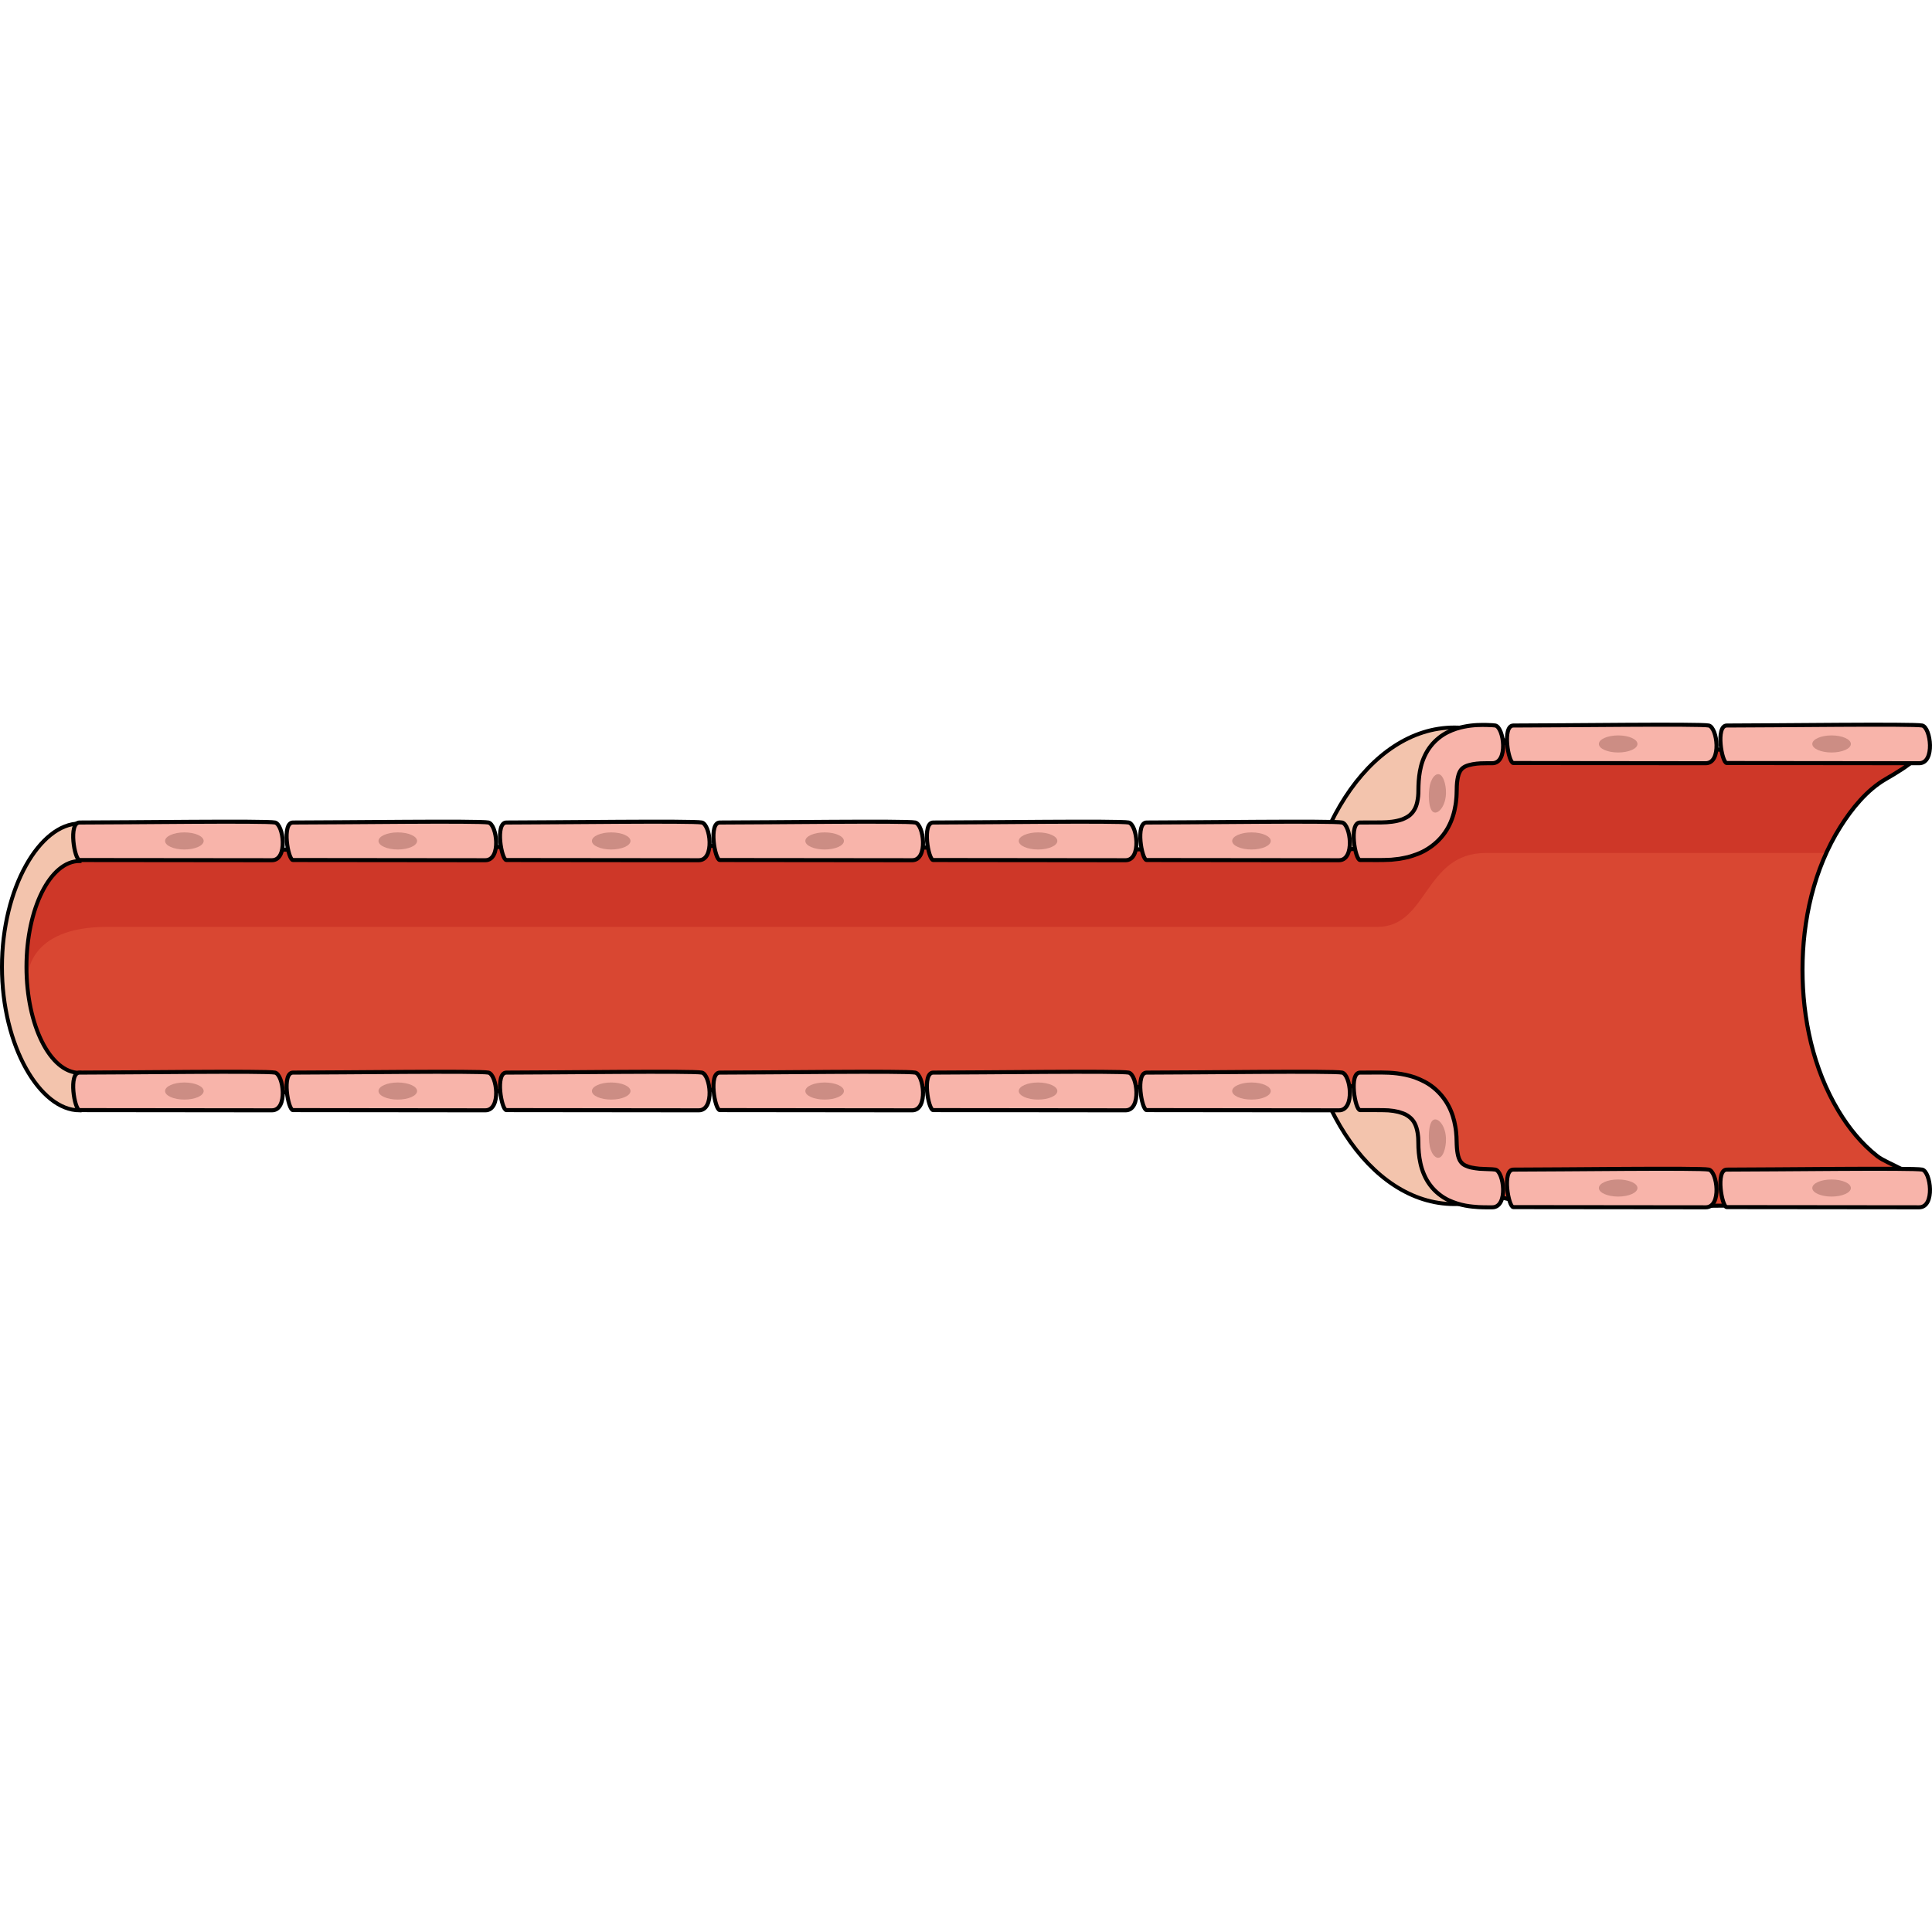 <?xml version="1.0" encoding="utf-8"?>
<!-- Created by: Science Figures, www.sciencefigures.org, Generator: Science Figures Editor -->
<!DOCTYPE svg PUBLIC "-//W3C//DTD SVG 1.1//EN" "http://www.w3.org/Graphics/SVG/1.1/DTD/svg11.dtd">
<svg version="1.1" id="Layer_1" xmlns="http://www.w3.org/2000/svg" xmlns:xlink="http://www.w3.org/1999/xlink" 
	 width="800px" height="800px" viewBox="0 0 370.628 93.36" enable-background="new 0 0 370.628 93.36" xml:space="preserve">
<g>
	
		<ellipse fill-rule="evenodd" clip-rule="evenodd" fill="#F3C4AD" stroke="#000000" stroke-width="0.75" stroke-miterlimit="10" cx="278.992" cy="46.642" rx="29.611" ry="45.713"/>
	<path fill-rule="evenodd" clip-rule="evenodd" fill="#D94732" d="M368.148,88.817c-0.506-2.598-6.024-4.101-8.002-5.646
		c-3.022-2.363-5.479-5.402-7.449-8.677c-4.862-8.076-6.913-17.735-6.913-27.091c0-9.482,2.162-19.296,7.245-27.393
		c2.188-3.484,5.103-7.106,8.723-9.191c4.514-2.599,7.97-5.007,6.596-6.762c-0.99-1.265-8.074,2.523-9.464,2.49
		c-3.954-0.097-7.896-0.267-11.847-0.473c-10.238-0.533-20.477-1.066-30.716-1.6c-0.844-0.044-1.687-0.088-2.53-0.132
		c-32.235-0.557-32.235-0.557-32.235-0.557c-4.604,7.779-4.604,7.779-4.604,7.779c-2.667,10.278-2.667,10.278-2.667,10.278
		c-17.208,2.779-17.208,2.779-17.208,2.779c-134.273-1.111-134.273-1.111-134.273-1.111c-12.16,0.151-24.321,0.304-36.482,0.455
		c-9.161,0.114-18.322,0.229-27.482,0.344c-6.586,0.082-13.172,0.164-19.758,0.246c-3.327,0.042-7.209,0.651-10.462-0.123
		c-1.022-0.244-1.964-0.656-3.018-0.779c-1.64-0.19-3.361-0.092-5.009-0.035c-2.477,0.086-5.166,0.707-7.549,1.371
		c-2.056,0.574-4.268,1.293-6.056,2.654c-1.673,1.273-3.089,3.699-3.979,5.576c-0.791,1.67-1.196,3.829-1.273,5.677
		c-0.118,2.826-0.286,5.653-0.203,8.482c0.065,2.244,0.038,4.47,0.514,6.676c0.491,2.275,1.32,4.464,2.188,6.618
		c1.043,2.589,2.274,5.67,4.433,7.548c2.095,1.821,4.966,1.488,7.538,1.536c7.899,0.149,15.753,1.245,23.658,1.235
		c6.038-0.007,12.077-0.067,18.116-0.103c5.802,0,11.604-0.066,17.405-0.1c10.528-0.06,21.055-0.119,31.582-0.18
		c8.457-0.047,16.913-0.096,25.37-0.144c6.188-0.035,12.376-0.07,18.563-0.106c4.228-0.023,8.455-0.047,12.684-0.071
		c2.782-0.017,5.564-0.032,8.347-0.048c1.777-0.01,3.555-0.021,5.333-0.03c1.042-0.006,2.083-0.013,3.124-0.019
		c0.479-0.002,0.955-0.005,1.433-0.008c0.117,0,0.234-0.001,0.366-0.002c74.164-0.556,74.164-0.556,74.164-0.556
		c6.146,0.396,12.865-0.593,17.331,4.261c4.113,4.471,5.142,11.405,9.975,15.121c5.02,3.859,13.518,2.701,19.395,2.923
		c6.636,0.251,13.271,0.501,19.909,0.752c0.014,0,0.028,0.001,0.042,0.001c12.466,0.071,24.965-0.484,37.431-0.727
		c2.298-0.045,7.963,0.879,7.753-2.87C368.178,88.997,368.167,88.906,368.148,88.817z"/>
	<path fill-rule="evenodd" clip-rule="evenodd" fill="#CE3728" d="M358.884,6.548c-3.954-0.097-7.896-0.267-11.847-0.473
		c-10.238-0.533-20.477-1.066-30.716-1.6c-0.844-0.044-1.687-0.088-2.53-0.132c-32.235-0.557-32.235-0.557-32.235-0.557
		c-4.604,7.779-4.604,7.779-4.604,7.779c-2.667,10.278-2.667,10.278-2.667,10.278c-17.208,2.779-17.208,2.779-17.208,2.779
		c-134.273-1.111-134.273-1.111-134.273-1.111c-12.16,0.151-24.321,0.304-36.482,0.455c-9.161,0.114-18.322,0.229-27.482,0.344
		c-6.586,0.082-13.172,0.164-19.758,0.246c-3.327,0.042-7.209,0.651-10.462-0.123c-1.022-0.244-1.964-0.656-3.018-0.779
		c-1.64-0.19-3.361-0.092-5.009-0.035c-2.477,0.086-5.166,0.707-7.549,1.371c-2.056,0.574-4.268,1.293-6.056,2.654
		c-1.673,1.273-3.089,3.699-3.979,5.576c-0.791,1.67-1.196,3.829-1.273,5.677c-0.117,2.802-0.282,5.604-0.204,8.41l3.819,1.385
		c0,0-0.194-9.517,15.149-9.517s234.039,0,243.75,0s8.935-14.179,20.782-14.179c10.041,0,52.584,0,65.324,0
		c0.782-1.719,1.668-3.388,2.673-4.987c2.188-3.484,5.103-7.106,8.723-9.191c4.514-2.599,7.97-5.007,6.596-6.762
		C367.357,2.793,360.273,6.581,358.884,6.548z"/>
	<path fill-rule="evenodd" clip-rule="evenodd" fill="none" stroke="#000000" stroke-width="0.775" stroke-miterlimit="10" d="
		M368.148,88.817c-0.506-2.598-6.024-4.101-8.002-5.646c-3.022-2.363-5.479-5.402-7.449-8.677
		c-4.862-8.076-6.913-17.735-6.913-27.091c0-9.482,2.162-19.296,7.245-27.393c2.188-3.484,5.103-7.106,8.723-9.191
		c4.514-2.599,7.97-5.007,6.596-6.762c-0.99-1.265-8.074,2.523-9.464,2.49c-3.954-0.097-7.896-0.267-11.847-0.473
		c-10.238-0.533-20.477-1.066-30.716-1.6c-0.844-0.044-1.687-0.088-2.53-0.132c-32.235-0.557-32.235-0.557-32.235-0.557
		c-4.604,7.779-4.604,7.779-4.604,7.779c-2.667,10.278-2.667,10.278-2.667,10.278c-17.208,2.779-17.208,2.779-17.208,2.779
		c-134.273-1.111-134.273-1.111-134.273-1.111c-12.16,0.151-24.321,0.304-36.482,0.455c-9.161,0.114-18.322,0.229-27.482,0.344
		c-6.586,0.082-13.172,0.164-19.758,0.246c-3.327,0.042-7.209,0.651-10.462-0.123c-1.022-0.244-1.964-0.656-3.018-0.779
		c-1.64-0.19-3.361-0.092-5.009-0.035c-2.477,0.086-5.166,0.707-7.549,1.371c-2.056,0.574-4.268,1.293-6.056,2.654
		c-1.673,1.273-3.089,3.699-3.979,5.576c-0.791,1.67-1.196,3.829-1.273,5.677c-0.118,2.826-0.286,5.653-0.203,8.482
		c0.065,2.244,0.038,4.47,0.514,6.676c0.491,2.275,1.32,4.464,2.188,6.618c1.043,2.589,2.274,5.67,4.433,7.548
		c2.095,1.821,4.966,1.488,7.538,1.536c7.899,0.149,15.753,1.245,23.658,1.235c6.038-0.007,12.077-0.067,18.116-0.103
		c5.802,0,11.604-0.066,17.405-0.1c10.528-0.06,21.055-0.119,31.582-0.18c8.457-0.047,16.913-0.096,25.37-0.144
		c6.188-0.035,12.376-0.07,18.563-0.106c4.228-0.023,8.455-0.047,12.684-0.071c2.782-0.017,5.564-0.032,8.347-0.048
		c1.777-0.01,3.555-0.021,5.333-0.03c1.042-0.006,2.083-0.013,3.124-0.019c0.479-0.002,0.955-0.005,1.433-0.008
		c0.117,0,0.234-0.001,0.366-0.002c74.164-0.556,74.164-0.556,74.164-0.556c6.146,0.396,12.865-0.593,17.331,4.261
		c4.113,4.471,5.142,11.405,9.975,15.121c5.02,3.859,13.518,2.701,19.395,2.923c6.636,0.251,13.271,0.501,19.909,0.752
		c0.014,0,0.028,0.001,0.042,0.001c12.466,0.071,24.965-0.484,37.431-0.727c2.298-0.045,7.963,0.879,7.753-2.87
		C368.178,88.997,368.167,88.906,368.148,88.817z"/>
	<path fill="#F3C4AD" stroke="#000000" stroke-width="0.75" stroke-miterlimit="10" d="M15.264,74.372v-7.196
		c-5.617,0-10.187-9.112-10.187-20.316s4.569-20.318,10.187-20.318v-7.195c-7.606,0-14.889,12.343-14.889,27.514
		C0.375,62.031,7.657,74.372,15.264,74.372z"/>
	<g>
		<g>
			<path fill="#F8B4AA" stroke="#000000" stroke-width="0.775" stroke-miterlimit="10" d="M15.259,19.154
				c8.882,0,35.861-0.358,37.497,0s2.527,7.234-0.595,7.234c-3.121-0.003-35.957-0.038-36.902-0.038
				C14.314,26.351,13.068,19.154,15.259,19.154z"/>
			<ellipse fill="#CC8D84" cx="35.368" cy="22.69" rx="3.7" ry="1.639"/>
		</g>
		<g>
			<path fill="#F8B4AA" stroke="#000000" stroke-width="0.775" stroke-miterlimit="10" d="M56.201,19.154
				c8.882,0,35.861-0.358,37.497,0c1.635,0.358,2.526,7.234-0.596,7.234c-3.122-0.003-35.957-0.038-36.901-0.038
				S54.01,19.154,56.201,19.154z"/>
			<ellipse fill="#CC8D84" cx="76.31" cy="22.69" rx="3.701" ry="1.639"/>
		</g>
		<g>
			<path fill="#F8B4AA" stroke="#000000" stroke-width="0.775" stroke-miterlimit="10" d="M97.143,19.154
				c8.883,0,35.861-0.358,37.497,0s2.527,7.234-0.595,7.234c-3.122-0.003-35.957-0.038-36.902-0.038
				C96.199,26.351,94.952,19.154,97.143,19.154z"/>
			<ellipse fill="#CC8D84" cx="117.252" cy="22.69" rx="3.701" ry="1.639"/>
		</g>
		<g>
			<path fill="#F8B4AA" stroke="#000000" stroke-width="0.775" stroke-miterlimit="10" d="M138.085,19.154
				c8.882,0,35.861-0.358,37.496,0c1.636,0.358,2.527,7.234-0.595,7.234c-3.121-0.003-35.956-0.038-36.901-0.038
				C137.141,26.351,135.895,19.154,138.085,19.154z"/>
			<ellipse fill="#CC8D84" cx="158.194" cy="22.69" rx="3.701" ry="1.639"/>
		</g>
		<g>
			<path fill="#F8B4AA" stroke="#000000" stroke-width="0.775" stroke-miterlimit="10" d="M179.026,19.154
				c8.883,0,35.861-0.358,37.497,0c1.635,0.358,2.526,7.234-0.596,7.234c-3.121-0.003-35.956-0.038-36.901-0.038
				C178.082,26.351,176.836,19.154,179.026,19.154z"/>
			<ellipse fill="#CC8D84" cx="199.136" cy="22.69" rx="3.7" ry="1.639"/>
		</g>
		<g>
			<path fill="#F8B4AA" stroke="#000000" stroke-width="0.775" stroke-miterlimit="10" d="M219.968,19.154
				c8.883,0,35.861-0.358,37.498,0c1.635,0.358,2.526,7.234-0.596,7.234c-3.121-0.003-35.956-0.038-36.902-0.038
				C219.024,26.351,217.777,19.154,219.968,19.154z"/>
			<ellipse fill="#CC8D84" cx="240.078" cy="22.69" rx="3.701" ry="1.639"/>
		</g>
		<g>
			<path fill="#F8B4AA" stroke="#000000" stroke-width="0.775" stroke-miterlimit="10" d="M260.91,19.154
				c1.11-0.004,2.503-0.009,4.094-0.015c1.38-0.017,2.801-0.161,3.996-0.587c0.559-0.239,1.094-0.485,1.474-0.828
				c0.388-0.339,0.698-0.724,0.956-1.221c0.263-0.488,0.441-1.122,0.549-1.831c0.07-0.343,0.083-0.734,0.11-1.113
				c0.01-0.488,0.019-0.975,0.028-1.458c0.04-1.194,0.156-2.442,0.486-3.75c0.334-1.305,0.94-2.692,1.869-3.869
				c0.92-1.176,2.108-2.089,3.236-2.646c1.126-0.555,2.191-0.875,3.122-1.058c1.861-0.383,3.358-0.345,4.321-0.336
				c0.911,0.025,1.512,0.059,1.716,0.104c1.636,0.358,2.527,7.234-0.595,7.234c-0.195,0-0.507,0-0.919-0.001
				c-0.449-0.006-0.854,0.013-1.337,0.025c-0.943,0.044-2.137,0.219-2.925,0.594c-0.378,0.196-0.619,0.394-0.833,0.669
				c-0.212,0.276-0.421,0.708-0.57,1.361c-0.147,0.649-0.234,1.469-0.233,2.384l-0.027,0.944c-0.003,0.33-0.04,0.675-0.073,1.019
				c-0.055,0.68-0.18,1.39-0.342,2.098c-0.329,1.413-0.902,2.891-1.82,4.2c-0.903,1.315-2.112,2.401-3.361,3.169
				c-1.258,0.801-2.524,1.2-3.699,1.541c-0.579,0.13-1.146,0.245-1.688,0.338c-0.533,0.06-1.048,0.117-1.543,0.172
				c-0.96,0.041-1.889,0.071-2.503,0.061c-0.671-0.001-1.264-0.002-1.761-0.003c-0.994-0.001-1.61-0.001-1.729-0.001
				C259.967,26.351,258.72,19.154,260.91,19.154z"/>
			<path fill="#CC8D84" d="M275.079,17.202c0.41,0.16,0.986-0.097,1.441-0.754c0.482-0.646,0.821-1.673,0.867-2.801
				c0.008-0.273,0.006-0.572-0.011-0.805c-0.016-0.223-0.043-0.438-0.08-0.645c-0.07-0.411-0.154-0.78-0.277-1.105
				c-0.22-0.637-0.552-1.106-0.985-1.195c-0.45-0.093-0.932,0.252-1.315,0.946c-0.178,0.342-0.338,0.769-0.438,1.241
				c-0.047,0.236-0.084,0.485-0.111,0.744c-0.028,0.249-0.048,0.449-0.054,0.686c-0.038,0.912,0.028,1.726,0.159,2.373
				C274.435,16.539,274.648,17.036,275.079,17.202z"/>
		</g>
		<g>
			<path fill="#F8B4AA" stroke="#000000" stroke-width="0.775" stroke-miterlimit="10" d="M290.313,0.547
				c8.882,0,35.861-0.358,37.497,0s2.527,7.234-0.596,7.234c-3.121-0.003-35.956-0.038-36.901-0.039
				C289.369,7.742,288.123,0.547,290.313,0.547z"/>
			<ellipse fill="#CC8D84" cx="310.423" cy="4.083" rx="3.701" ry="1.638"/>
		</g>
		<g>
			<path fill="#F8B4AA" stroke="#000000" stroke-width="0.775" stroke-miterlimit="10" d="M331.256,0.547
				c8.882,0,35.86-0.358,37.496,0s2.526,7.234-0.595,7.234c-3.122-0.003-35.957-0.038-36.901-0.039
				C330.311,7.742,329.064,0.547,331.256,0.547z"/>
			<ellipse fill="#CC8D84" cx="351.364" cy="4.083" rx="3.7" ry="1.638"/>
		</g>
	</g>
	<g>
		<g>
			<path fill="#F8B4AA" stroke="#000000" stroke-width="0.775" stroke-miterlimit="10" d="M15.259,67.13
				c8.882,0,35.861-0.358,37.497,0c1.636,0.357,2.527,7.234-0.595,7.234c-3.121-0.003-35.957-0.038-36.902-0.039
				C14.314,74.325,13.068,67.13,15.259,67.13z"/>
			<ellipse fill="#CC8D84" cx="35.368" cy="70.666" rx="3.7" ry="1.638"/>
		</g>
		<g>
			<path fill="#F8B4AA" stroke="#000000" stroke-width="0.775" stroke-miterlimit="10" d="M56.201,67.13
				c8.882,0,35.861-0.358,37.497,0c1.635,0.357,2.526,7.234-0.596,7.234c-3.122-0.003-35.957-0.038-36.901-0.039
				C55.257,74.325,54.01,67.13,56.201,67.13z"/>
			<ellipse fill="#CC8D84" cx="76.31" cy="70.666" rx="3.701" ry="1.638"/>
		</g>
		<g>
			<path fill="#F8B4AA" stroke="#000000" stroke-width="0.775" stroke-miterlimit="10" d="M97.143,67.13
				c8.883,0,35.861-0.358,37.497,0c1.636,0.357,2.527,7.234-0.595,7.234c-3.122-0.003-35.957-0.038-36.902-0.039
				C96.199,74.325,94.952,67.13,97.143,67.13z"/>
			<ellipse fill="#CC8D84" cx="117.252" cy="70.666" rx="3.701" ry="1.638"/>
		</g>
		<g>
			<path fill="#F8B4AA" stroke="#000000" stroke-width="0.775" stroke-miterlimit="10" d="M138.085,67.13
				c8.882,0,35.861-0.358,37.496,0c1.636,0.357,2.527,7.234-0.595,7.234c-3.121-0.003-35.956-0.038-36.901-0.039
				C137.141,74.325,135.895,67.13,138.085,67.13z"/>
			<ellipse fill="#CC8D84" cx="158.194" cy="70.666" rx="3.701" ry="1.638"/>
		</g>
		<g>
			<path fill="#F8B4AA" stroke="#000000" stroke-width="0.775" stroke-miterlimit="10" d="M179.026,67.13
				c8.883,0,35.861-0.358,37.497,0c1.635,0.357,2.526,7.234-0.596,7.234c-3.121-0.003-35.956-0.038-36.901-0.039
				C178.082,74.325,176.836,67.13,179.026,67.13z"/>
			<ellipse fill="#CC8D84" cx="199.136" cy="70.666" rx="3.7" ry="1.638"/>
		</g>
		<g>
			<path fill="#F8B4AA" stroke="#000000" stroke-width="0.775" stroke-miterlimit="10" d="M219.968,67.13
				c8.883,0,35.861-0.358,37.498,0c1.635,0.357,2.526,7.234-0.596,7.234c-3.121-0.003-35.956-0.038-36.902-0.039
				C219.024,74.325,217.777,67.13,219.968,67.13z"/>
			<ellipse fill="#CC8D84" cx="240.078" cy="70.666" rx="3.701" ry="1.638"/>
		</g>
		<g>
			<path fill="#F8B4AA" stroke="#000000" stroke-width="0.775" stroke-miterlimit="10" d="M260.91,67.13
				c1.11-0.004,2.503-0.01,4.094-0.015c1.793,0.011,3.993,0.116,6.408,0.933c1.204,0.457,2.472,1.041,3.624,1.991
				c1.148,0.932,2.143,2.144,2.834,3.456c0.708,1.314,1.095,2.691,1.318,4c0.129,0.663,0.17,1.299,0.218,1.934
				c0.017,0.53,0.034,1.059,0.051,1.583c0.035,0.816,0.128,1.553,0.277,2.126c0.156,0.568,0.354,0.931,0.554,1.179
				c0.208,0.245,0.418,0.44,0.774,0.617c0.359,0.171,0.794,0.329,1.283,0.426c0.474,0.112,0.995,0.156,1.452,0.212
				c0.244,0.013,0.476,0.023,0.691,0.034c0.208,0.014,0.418,0.026,0.663,0.029c0.911,0.024,1.512,0.058,1.716,0.103
				c1.636,0.358,2.527,7.234-0.595,7.234c-0.195,0-0.507,0-0.919-0.001c-0.374,0.007-0.995-0.011-1.711-0.037
				c-1.43-0.105-3.383-0.223-5.813-1.352c-1.202-0.591-2.494-1.555-3.458-2.848c-0.976-1.286-1.559-2.782-1.868-4.166
				c-0.312-1.394-0.408-2.725-0.411-3.975l-0.019-0.684c0.001-0.214-0.023-0.41-0.042-0.609c-0.027-0.406-0.102-0.776-0.179-1.129
				c-0.331-1.443-0.945-2.211-1.868-2.804c-0.447-0.312-1.075-0.499-1.673-0.688c-0.332-0.067-0.654-0.132-0.967-0.195
				c-0.338-0.038-0.665-0.076-0.979-0.111c-0.668-0.019-1.24-0.055-1.968-0.045c-0.671-0.001-1.264-0.002-1.761-0.002
				c-0.994-0.001-1.61-0.002-1.729-0.002C259.967,74.325,258.72,67.13,260.91,67.13z"/>
			<path fill="#CC8D84" d="M275.082,76.156c-0.433,0.166-0.646,0.663-0.805,1.315c-0.132,0.646-0.199,1.461-0.16,2.373
				c0.006,0.236,0.025,0.437,0.054,0.686c0.027,0.26,0.065,0.509,0.112,0.744c0.098,0.473,0.259,0.899,0.437,1.241
				c0.384,0.693,0.866,1.038,1.317,0.946c0.433-0.09,0.764-0.559,0.984-1.195c0.122-0.325,0.206-0.694,0.275-1.105
				c0.037-0.207,0.064-0.422,0.081-0.645c0.017-0.232,0.02-0.53,0.01-0.805c-0.045-1.129-0.383-2.155-0.866-2.801
				C276.068,76.255,275.491,75.997,275.082,76.156z"/>
		</g>
		<g>
			<path fill="#F8B4AA" stroke="#000000" stroke-width="0.775" stroke-miterlimit="10" d="M290.313,85.737
				c8.882,0,35.861-0.358,37.497,0s2.527,7.234-0.596,7.234c-3.121-0.003-35.956-0.038-36.901-0.038
				C289.369,92.934,288.123,85.737,290.313,85.737z"/>
			<ellipse fill="#CC8D84" cx="310.423" cy="89.273" rx="3.701" ry="1.639"/>
		</g>
		<g>
			<path fill="#F8B4AA" stroke="#000000" stroke-width="0.775" stroke-miterlimit="10" d="M331.256,85.737
				c8.882,0,35.86-0.358,37.496,0s2.526,7.234-0.595,7.234c-3.122-0.003-35.957-0.038-36.901-0.038
				C330.311,92.934,329.064,85.737,331.256,85.737z"/>
			<ellipse fill="#CC8D84" cx="351.364" cy="89.273" rx="3.7" ry="1.639"/>
		</g>
	</g>
</g>
</svg>